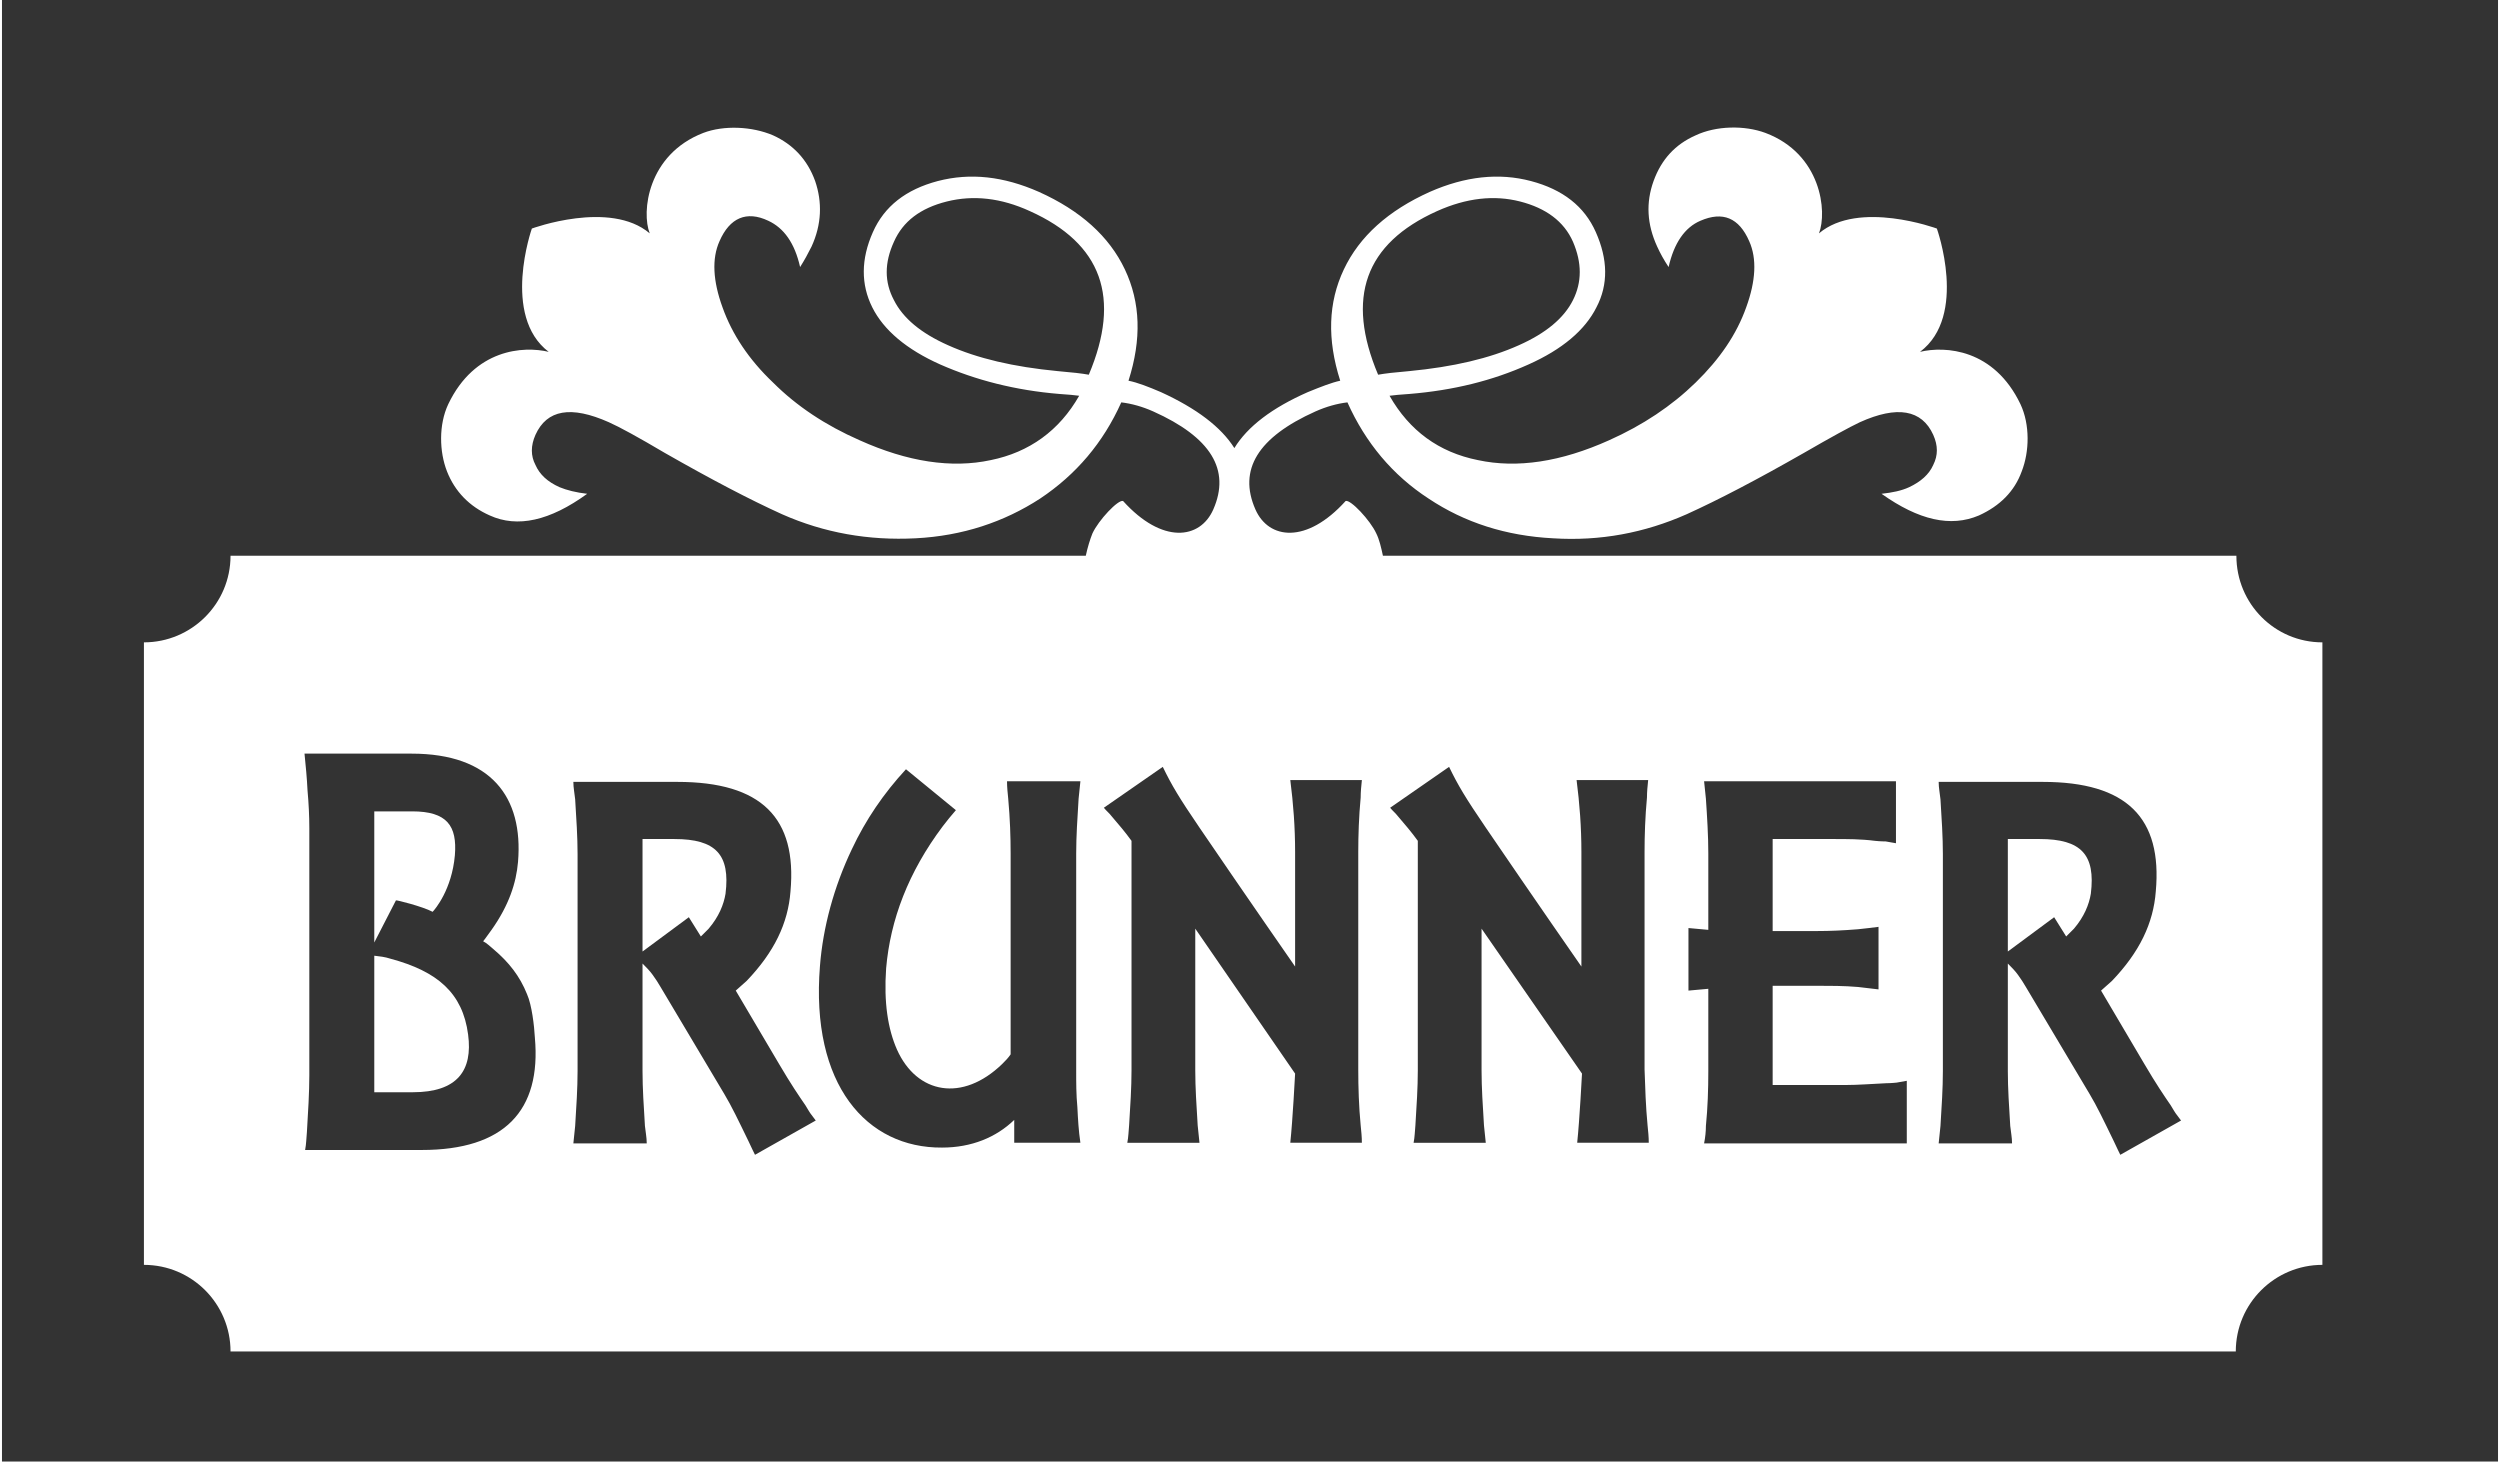 <?xml version="1.0" encoding="utf-8"?>
<svg xmlns="http://www.w3.org/2000/svg" xmlns:xlink="http://www.w3.org/1999/xlink" version="1.1" id="Ebene_1" x="0px" y="0px" viewBox="0 0 415 243" style="enable-background:new 0 0 415 243;" xml:space="preserve" width="260" height="152">
<rect x="0" y="0" width="415" height="243" fill="#333333" stroke="none"/>
<style type="text/css">
	.st0{fill:#FFFFFF;}
</style>
<g>
	<path class="st0" d="M64.6,159.4c-0.9-0.3-1.8-0.4-2.7-0.5v22.7c0,0,3.2,0,6.4,0c7.4,0,10-3.6,9.2-9.6   C76.6,165.1,72.4,161.5,64.6,159.4z"/>
	<path class="st0" d="M71.6,151.6c0.4-0.4,3.2-3.7,3.7-9.4c0.4-4.9-1.3-7.3-7.1-7.3c-3.2,0-6.3,0-6.3,0v21.8l3.6-7   C65.5,149.6,69.9,150.7,71.6,151.6z"/>
	<path class="st0" d="M338.8,139.5c-2.7,0-5.3,0-5.3,0v18.7l7.7-5.7l2,3.2c0.4-0.4,0.8-0.8,1.3-1.3c1.7-2,2.5-4,2.8-5.8   C348.1,142.1,345.7,139.5,338.8,139.5z"/>
	<path class="st0" d="M371.5,92.4H229.6c-0.3-1.4-0.6-2.7-1.1-3.7c-1-2.2-4.3-5.7-5.1-5.4c-6.5,7.2-12.8,6.4-15,1.4   c-2.9-6.6,0.4-12,10-16.3c1.8-0.8,3.6-1.3,5.3-1.5c3,6.7,7.5,12.1,13.5,16c6,4,12.9,6.2,20.7,6.6c7.8,0.5,15.2-0.9,22.2-4   c5.3-2.4,11.8-5.8,19.5-10.2c4.5-2.6,7.6-4.3,9.3-5.1c6.2-2.8,10.3-2.1,12.2,2.1c0.8,1.8,0.8,3.4,0,5c-0.7,1.6-2.1,2.8-4,3.7   c-1.3,0.6-2.8,0.9-4.6,1.1c6.2,4.4,11.5,5.6,16.2,3.6c3.5-1.6,5.9-4,7.1-7.3c1.3-3.3,1.4-7.8-0.2-11.2c-4.4-9.2-12.5-9.7-16.7-8.7   c8-6,2.8-20.5,2.8-20.5s-13-4.8-19.6,0.8c1.4-3.6,0.4-13.2-8.9-16.7c-3.5-1.3-8.2-1.2-11.6,0.4c-3.4,1.5-5.7,4-7,7.6   c-1.3,3.6-1.1,7.2,0.6,10.9c0.5,1.1,1.1,2.2,1.9,3.4c0.9-4,2.7-6.6,5.3-7.7c3.7-1.6,6.4-0.5,8.1,3.4c1.3,2.9,1.1,6.6-0.5,11   c-1.6,4.5-4.4,8.6-8.4,12.5c-4,3.9-8.8,7.1-14.4,9.6c-8,3.6-15.3,4.7-21.8,3.3c-6.5-1.3-11.4-4.9-14.7-10.7   c0.7-0.1,1.8-0.2,3.3-0.3c7.3-0.6,13.8-2.2,19.8-4.9c5.6-2.5,9.4-5.7,11.3-9.5c2-3.8,1.9-8-0.1-12.5c-1.9-4.3-5.5-7.1-10.8-8.5   c-5.3-1.4-10.9-0.8-16.8,1.8c-6.9,3.1-11.7,7.4-14.3,12.9c-2.6,5.5-2.8,11.6-0.6,18.5c-1.4,0.3-3.2,1-5.4,1.9   c-5.9,2.6-10,5.7-12.2,9.3c-2.2-3.5-6.3-6.6-12.2-9.3c-2.1-0.9-3.9-1.6-5.4-1.9c2.2-6.9,2-13-0.6-18.5c-2.6-5.5-7.4-9.8-14.3-12.9   c-5.9-2.6-11.4-3.2-16.8-1.8c-5.3,1.4-8.9,4.2-10.8,8.5c-2,4.5-2,8.7-0.1,12.5c1.9,3.8,5.7,7,11.3,9.5c5.9,2.6,12.5,4.3,19.8,4.9   c1.5,0.1,2.6,0.2,3.3,0.3c-3.3,5.8-8.3,9.4-14.7,10.7c-6.5,1.4-13.8,0.3-21.8-3.3c-5.7-2.5-10.5-5.7-14.4-9.6   c-4-3.8-6.8-8-8.4-12.5c-1.6-4.4-1.8-8.1-0.5-11c1.7-3.9,4.5-5.1,8.1-3.4c2.6,1.2,4.4,3.7,5.3,7.7c0.7-1.1,1.3-2.2,1.9-3.4   c1.7-3.7,1.8-7.4,0.6-10.9c-1.3-3.6-3.7-6.1-7-7.6c-3.5-1.5-8.2-1.7-11.6-0.4c-9.3,3.6-10.3,13.2-8.9,16.7   c-6.6-5.6-19.6-0.8-19.6-0.8s-5.1,14.5,2.8,20.5c-4.2-1-12.3-0.5-16.7,8.7c-1.6,3.4-1.5,7.9-0.2,11.2c1.3,3.3,3.7,5.8,7.1,7.3   c4.6,2.1,10,0.9,16.2-3.6c-1.8-0.2-3.4-0.6-4.6-1.1c-2-0.9-3.3-2.1-4-3.7c-0.8-1.5-0.8-3.2,0-5c1.9-4.2,5.9-4.9,12.2-2.1   c1.8,0.8,4.9,2.5,9.3,5.1c7.7,4.4,14.2,7.8,19.5,10.2c7,3.1,14.4,4.4,22.2,4c7.8-0.4,14.7-2.7,20.7-6.6c6-4,10.5-9.3,13.5-16   c1.7,0.2,3.5,0.7,5.3,1.5c9.6,4.3,12.9,9.7,10,16.3c-2.2,5-8.5,5.8-15-1.4c-0.8-0.3-4.1,3.2-5.1,5.4c-0.4,1-0.8,2.3-1.1,3.7H38   c0,8-6.5,14.4-14.4,14.4v103.5c8,0,14.4,6.5,14.4,14.4h333.4c0-8,6.5-14.4,14.4-14.4V106.8C377.9,106.8,371.5,100.4,371.5,92.4z    M238.6,35.1c4.9-2.2,9.5-2.7,13.8-1.6c4.3,1.1,7.3,3.3,8.8,6.7c1.5,3.5,1.5,6.7,0,9.7c-1.5,3-4.5,5.5-9,7.5   c-4.9,2.2-10.9,3.6-18.2,4.3c-2.4,0.2-4.1,0.4-5.2,0.6C223.4,49.5,226.6,40.5,238.6,35.1z M180.7,62.3c-1.1-0.2-2.8-0.4-5.2-0.6   c-7.3-0.7-13.3-2.1-18.2-4.3c-4.5-2-7.5-4.5-9-7.5c-1.6-3-1.6-6.2,0-9.7c1.5-3.4,4.4-5.6,8.8-6.7c4.4-1.1,9-0.6,13.8,1.6   C182.9,40.5,186.1,49.5,180.7,62.3z M69.8,191.2c-9.7,0-19.4,0-19.4,0c0.2-1,0.2-2,0.3-3c0.2-3.3,0.4-6.6,0.4-9.4   c0-18.7,0-22.5,0-41.1c0-2-0.1-4.1-0.3-6.3c-0.1-2.1-0.3-4.1-0.5-6.1c0,0,8.9,0,17.8,0c13.2,0,18.6,7.2,17.7,18   c-0.3,3.5-1.5,7.2-4.4,11.3c-0.4,0.5-0.9,1.3-1.4,1.9c0.6,0.3,1.1,0.8,1.7,1.3c2.6,2.2,4.4,4.5,5.6,7.5c0.8,1.8,1.2,5.3,1.3,7.2   C89.7,184.7,83.5,191.2,69.8,191.2z M125.2,192c0,0-0.6-1.2-1.1-2.3c-1.7-3.5-2.8-5.8-4-7.8c-5.3-8.9-5.3-8.9-10.6-17.8   c-0.4-0.7-0.8-1.3-1.3-2c-0.5-0.7-1.1-1.3-1.7-1.9c0,0,0,8.9,0,17.9c0,2.8,0.2,5.9,0.4,9.1c0.1,1,0.3,1.9,0.3,2.9H95   c0.1-1,0.2-1.9,0.3-2.9c0.2-3.2,0.4-6.3,0.4-9.1c0-18,0-18,0-36.1c0-2.8-0.2-5.9-0.4-9.1c-0.1-1-0.3-1.9-0.3-2.9c0,0,8.6,0,17.3,0   c14,0,19.9,6,18.8,18.2c-0.4,5.3-2.7,10.1-7.3,14.9c-0.6,0.5-1.2,1.1-1.8,1.6c0,0,3.6,6.1,7.2,12.2c2,3.4,3.3,5.3,4.4,6.9   c0.4,0.7,0.8,1.3,0.8,1.3l0.9,1.2L125.2,192z M178.8,184.1c0.1,2,0.2,3.9,0.5,5.9h-11v-3.8c-3,2.9-7.1,4.6-12,4.6   c-12.5,0.1-21.9-10.4-20.3-30.2c0.5-6.4,2.3-13.1,5.3-19.4c2.3-4.9,5.3-9.3,9-13.3l8.3,6.8c-0.8,0.9-1.5,1.8-2.2,2.7   c-5.7,7.6-8.7,15.5-9.4,23.6c-0.4,5.7,0.3,10.1,1.8,13.5c3.3,7.4,10.9,8.8,17.5,2.4c0.5-0.5,1-1,1.4-1.6c0,0,0-16.7,0-33.4   c0-2.7-0.1-5.8-0.4-9.1c-0.1-1-0.2-1.9-0.2-2.9h12.2c-0.1,1-0.2,2-0.3,2.9c-0.2,3.2-0.4,6.3-0.4,9.1c0,18,0,18,0,36.1   C178.6,180,178.6,182,178.8,184.1z M225.9,187.1c0.1,1,0.2,1.9,0.2,2.9h-11.9c0.4-3.8,0.8-11.5,0.8-11.5l-16.6-24.1   c0,0,0,11.9,0,23.6c0,2.8,0.2,5.9,0.4,9.1c0.1,1,0.2,1.9,0.3,2.9h-12c0.2-1,0.2-1.9,0.3-2.9c0.2-3.2,0.4-6.3,0.4-9.1   c0-19,0-38.2,0-38.2c-1-1.4-2.2-2.8-3.4-4.2c-0.3-0.4-0.8-0.8-1.2-1.3l9.8-6.8c1.5,3.1,2.7,5.1,6.1,10.1   c7.9,11.6,15.9,23.1,15.9,23.1s0-9.4,0-19c0-4.2-0.3-8.1-0.8-12h11.9c-0.1,1-0.2,1.9-0.2,2.9c-0.3,3.2-0.4,6.3-0.4,9.1   c0,18,0,18,0,36.1C225.5,180.8,225.6,184,225.9,187.1z M273.6,187.1c0.1,1,0.2,1.9,0.2,2.9h-11.9c0.4-3.8,0.8-11.5,0.8-11.5   L246,154.4c0,0,0,11.9,0,23.6c0,2.8,0.2,5.9,0.4,9.1c0.1,1,0.2,1.9,0.3,2.9h-12c0.2-1,0.2-1.9,0.3-2.9c0.2-3.2,0.4-6.3,0.4-9.1   c0-19,0-38.2,0-38.2c-1-1.4-2.2-2.8-3.4-4.2c-0.3-0.4-0.8-0.8-1.2-1.3l9.8-6.8c1.5,3.1,2.7,5.1,6.1,10.1   c7.9,11.6,15.9,23.1,15.9,23.1s0-9.4,0-19c0-4.2-0.3-8.1-0.8-12h11.9c-0.1,1-0.2,1.9-0.2,2.9c-0.3,3.2-0.4,6.3-0.4,9.1   c0,18,0,18,0,36.1C273.2,180.8,273.3,184,273.6,187.1z M316.9,190.1H283c0.2-1,0.3-2,0.3-2.9c0.3-3,0.4-6.1,0.4-9.1   c0-6.9,0-13.7,0-13.7l-3.3,0.3v-10.4l3.3,0.3c0,0,0-6.4,0-12.7c0-3-0.2-6.1-0.4-9.1c-0.1-0.9-0.2-1.9-0.3-2.9h31.9v10.3l-1.7-0.3   c0,0-0.9,0-1.8-0.1c-2.3-0.3-4.6-0.3-6.9-0.3c-5.1,0-10.1,0-10.1,0v15.3c0,0,3.6,0,7.3,0c2.3,0,4.4-0.1,6.9-0.3   c0.8-0.1,1.8-0.2,1.8-0.2l1.6-0.2v10.4l-1.7-0.2c0,0-0.8-0.1-1.7-0.2c-2.3-0.2-4.7-0.2-6.9-0.2c-3.7,0-7.3,0-7.3,0v16.5   c0,0,6,0,12,0c2.3,0,4.6-0.2,6.9-0.3c0.8,0,1.7-0.1,1.7-0.1l1.7-0.3V190.1z M352.2,192c0,0-0.6-1.2-1.1-2.3c-1.7-3.5-2.8-5.8-4-7.8   c-5.3-8.9-5.3-8.9-10.6-17.8c-0.4-0.7-0.8-1.3-1.3-2c-0.5-0.7-1.1-1.3-1.7-1.9c0,0,0,8.9,0,17.9c0,2.8,0.2,5.9,0.4,9.1   c0.1,1,0.3,1.9,0.3,2.9H322c0.1-1,0.2-1.9,0.3-2.9c0.2-3.2,0.4-6.3,0.4-9.1c0-18,0-18,0-36.1c0-2.8-0.2-5.9-0.4-9.1   c-0.1-1-0.3-1.9-0.3-2.9c0,0,8.6,0,17.3,0c14,0,19.9,6,18.8,18.2c-0.4,5.3-2.7,10.1-7.3,14.9c-0.6,0.5-1.2,1.1-1.8,1.6   c0,0,3.6,6.1,7.2,12.2c2,3.4,3.3,5.3,4.4,6.9c0.4,0.7,0.8,1.3,0.8,1.3l0.9,1.2L352.2,192z"/>
	<path class="st0" d="M111.8,139.5c-2.7,0-5.3,0-5.3,0v18.7l7.7-5.7l2,3.2c0.4-0.4,0.8-0.8,1.3-1.3c1.7-2,2.5-4,2.8-5.8   C121.1,142.1,118.7,139.5,111.8,139.5z"/>
</g>
</svg>
